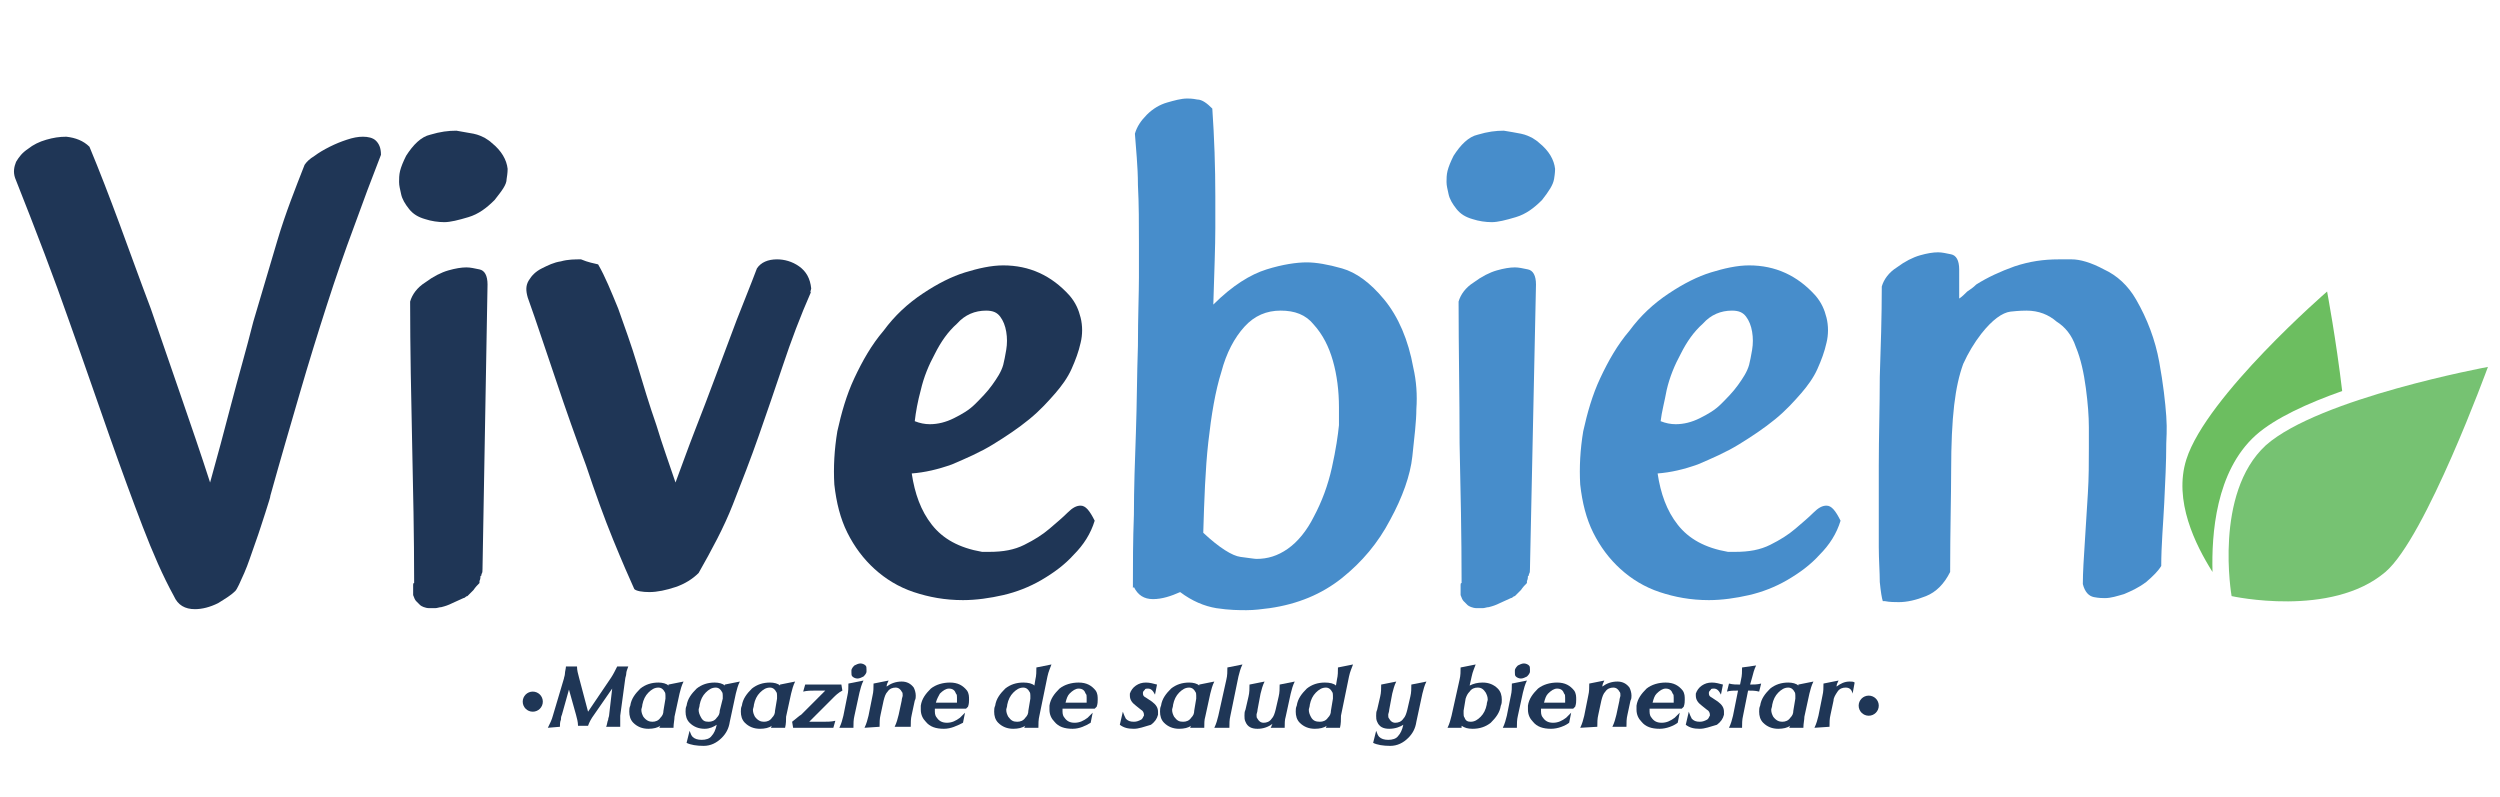 <?xml version="1.0" encoding="UTF-8"?>
<!-- Generator: Adobe Illustrator 28.2.0, SVG Export Plug-In . SVG Version: 6.00 Build 0)  -->
<svg xmlns="http://www.w3.org/2000/svg" xmlns:xlink="http://www.w3.org/1999/xlink" version="1.1" id="Layer_1" x="0px" y="0px" viewBox="0 0 248.7 79.3" style="enable-background:new 0 0 248.7 79.3;" xml:space="preserve">
<style type="text/css">
	.st0{enable-background:new    ;}
	.st1{fill:#1F3656;}
	.st2{fill:#478DCB;}
	.st3{fill:#6CBE60;}
	.st4{fill:#76C272;}
</style>
<g>
	<g class="st0">
		<path class="st1" d="M54.5,72.4c0.2-0.4,0.4-0.8,0.5-1.2l1.1-3.7c0-0.1,0.1-0.3,0.1-0.5s0.1-0.5,0.1-0.7h1.1    c0,0.4,0.1,0.7,0.2,1.1l0.9,3.4l2.3-3.4c0.2-0.3,0.4-0.7,0.6-1.1h1.1c-0.1,0.3-0.2,0.5-0.2,0.7s-0.1,0.4-0.1,0.5l-0.5,3.7    c0,0.3,0,0.5,0,0.7s0,0.3,0,0.4h-1.4c0.1-0.2,0.1-0.5,0.2-0.7c0-0.2,0.1-0.3,0.1-0.5l0.3-2.6l-1.8,2.6c-0.3,0.4-0.5,0.8-0.6,1.1    h-1c0-0.4-0.1-0.7-0.2-1.1l-0.7-2.5l-0.7,2.5c-0.1,0.2-0.1,0.4-0.1,0.5c-0.1,0.2-0.1,0.5-0.1,0.7L54.5,72.4L54.5,72.4z"></path>
		<path class="st1" d="M67,72.4h-1.4c0-0.1,0.1-0.2,0.1-0.2c-0.3,0.2-0.7,0.3-1.2,0.3c-0.6,0-1.1-0.2-1.5-0.6    c-0.3-0.3-0.4-0.7-0.4-1.1c0-0.2,0-0.4,0.1-0.6c0.1-0.7,0.5-1.2,1-1.7c0.5-0.4,1.1-0.6,1.8-0.6c0.4,0,0.8,0.1,1,0.3v-0.1l1.5-0.3    c-0.2,0.4-0.3,0.8-0.4,1.2l-0.5,2.3C67.1,71.6,67,72,67,72.4z M64.9,71.8c0.3,0,0.6-0.1,0.8-0.4c0.2-0.2,0.3-0.4,0.3-0.7l0.2-1.2    c0-0.1,0-0.2,0-0.3c0-0.1,0-0.3-0.1-0.4c-0.1-0.2-0.3-0.4-0.6-0.4c-0.4,0-0.7,0.2-1,0.5s-0.5,0.7-0.6,1.2c0,0.2-0.1,0.4-0.1,0.5    c0,0.3,0.1,0.5,0.2,0.7C64.3,71.7,64.6,71.8,64.9,71.8z"></path>
		<path class="st1" d="M70.1,72.5c-0.6,0-1.1-0.2-1.5-0.6c-0.3-0.3-0.4-0.7-0.4-1.1c0-0.2,0-0.4,0.1-0.6c0.1-0.7,0.5-1.2,1-1.7    c0.5-0.4,1.1-0.6,1.8-0.6c0.4,0,0.8,0.1,1,0.3v-0.1l1.5-0.3c-0.2,0.4-0.3,0.8-0.4,1.2l-0.6,2.8c-0.1,0.7-0.4,1.2-0.8,1.6    c-0.5,0.5-1.1,0.8-1.8,0.8c-0.7,0-1.3-0.1-1.7-0.3l0.3-1.2l0,0c0.1,0.3,0.2,0.5,0.3,0.6c0.2,0.2,0.5,0.3,0.9,0.3s0.8-0.1,1-0.4    c0.2-0.2,0.4-0.6,0.5-1.1C71,72.3,70.6,72.5,70.1,72.5z M70.5,71.8c0.3,0,0.6-0.1,0.8-0.4c0.2-0.2,0.3-0.4,0.3-0.7l0.3-1.2    c0-0.1,0-0.2,0-0.3c0-0.1,0-0.3-0.1-0.4c-0.1-0.2-0.3-0.4-0.6-0.4c-0.4,0-0.7,0.2-1,0.5s-0.5,0.7-0.6,1.2c0,0.2-0.1,0.4-0.1,0.5    c0,0.3,0.1,0.5,0.2,0.7C69.9,71.7,70.1,71.8,70.5,71.8z"></path>
		<path class="st1" d="M78.1,72.4h-1.4c0-0.1,0.1-0.2,0.1-0.2c-0.3,0.2-0.7,0.3-1.2,0.3c-0.6,0-1.1-0.2-1.5-0.6    c-0.3-0.3-0.4-0.7-0.4-1.1c0-0.2,0-0.4,0.1-0.6c0.1-0.7,0.5-1.2,1-1.7c0.5-0.4,1.1-0.6,1.8-0.6c0.4,0,0.8,0.1,1,0.3v-0.1l1.5-0.3    c-0.2,0.4-0.3,0.8-0.4,1.2l-0.5,2.3C78.2,71.6,78.2,72,78.1,72.4z M76,71.8c0.3,0,0.6-0.1,0.8-0.4c0.2-0.2,0.3-0.4,0.3-0.7    l0.2-1.2c0-0.1,0-0.2,0-0.3c0-0.1,0-0.3-0.1-0.4c-0.1-0.2-0.3-0.4-0.6-0.4c-0.4,0-0.7,0.2-1,0.5s-0.5,0.7-0.6,1.2    c0,0.2-0.1,0.4-0.1,0.5c0,0.3,0.1,0.5,0.2,0.7C75.4,71.7,75.7,71.8,76,71.8z"></path>
		<path class="st1" d="M78.9,72.4l-0.1-0.6c0.4-0.3,0.7-0.6,0.9-0.7l2.4-2.4h-1c-0.4,0-0.8,0-1.2,0.1l0.2-0.7h3.6l0.1,0.6    c-0.4,0.2-0.7,0.5-0.9,0.7l-2.4,2.4h1.4c0.4,0,0.8,0,1.2-0.1l-0.2,0.7H78.9z"></path>
		<path class="st1" d="M83.5,72.4c0.2-0.4,0.3-0.8,0.4-1.2l0.4-2c0.1-0.4,0.1-0.8,0.1-1.2l1.5-0.3c-0.2,0.4-0.3,0.8-0.4,1.2L85,71.2    c-0.1,0.4-0.1,0.8-0.1,1.2H83.5z M85.6,66c0.2,0,0.4,0.1,0.5,0.2s0.1,0.2,0.1,0.4c0,0.1,0,0.1,0,0.2c0,0.2-0.2,0.4-0.3,0.5    c-0.2,0.1-0.4,0.2-0.6,0.2s-0.4-0.1-0.5-0.2s-0.1-0.2-0.1-0.4c0-0.1,0-0.1,0-0.2c0-0.2,0.2-0.4,0.3-0.5C85.2,66.1,85.4,66,85.6,66    z"></path>
		<path class="st1" d="M86,72.4c0.2-0.4,0.3-0.8,0.4-1.2l0.4-2c0.1-0.4,0.1-0.8,0.1-1.2l1.5-0.3c-0.1,0.2-0.2,0.4-0.2,0.6    c0.4-0.3,0.9-0.5,1.5-0.5c0.5,0,0.9,0.2,1.2,0.6c0.1,0.2,0.2,0.5,0.2,0.8c0,0.2,0,0.3-0.1,0.5l-0.3,1.4c-0.1,0.4-0.1,0.8-0.1,1.2    H89c0.2-0.4,0.3-0.8,0.4-1.2l0.3-1.4c0-0.2,0.1-0.4,0.1-0.5c0-0.2,0-0.3-0.1-0.4c-0.1-0.2-0.3-0.4-0.6-0.4c-0.3,0-0.6,0.1-0.8,0.4    c-0.2,0.2-0.3,0.5-0.4,0.9l-0.3,1.4c-0.1,0.4-0.1,0.8-0.1,1.2L86,72.4L86,72.4z"></path>
		<path class="st1" d="M93.9,72.5c-0.8,0-1.4-0.2-1.8-0.7c-0.3-0.3-0.5-0.7-0.5-1.2c0-0.2,0-0.3,0-0.4c0.1-0.7,0.5-1.2,1-1.7    c0.5-0.4,1.2-0.6,1.9-0.6c0.8,0,1.3,0.3,1.7,0.8c0.2,0.3,0.2,0.6,0.2,0.9c0,0.2,0,0.4-0.1,0.7l-0.2,0.2H93c0,0.1,0,0.2,0,0.3    c0,0.3,0.1,0.5,0.2,0.6c0.2,0.3,0.5,0.5,1,0.5s0.9-0.2,1.3-0.5c0.2-0.2,0.4-0.4,0.5-0.5l0,0l-0.2,1C95.2,72.2,94.6,72.5,93.9,72.5    z M93.1,69.9h2.1c0-0.2,0-0.3,0-0.5s0-0.3-0.1-0.4c-0.1-0.3-0.3-0.5-0.7-0.5c-0.3,0-0.6,0.2-0.9,0.5    C93.4,69.2,93.2,69.5,93.1,69.9z"></path>
		<path class="st1" d="M103.3,72.4h-1.4c0-0.1,0.1-0.2,0.1-0.2c-0.3,0.2-0.7,0.3-1.2,0.3c-0.6,0-1.1-0.2-1.5-0.6    c-0.3-0.3-0.4-0.7-0.4-1.1c0-0.2,0-0.4,0.1-0.6c0.1-0.7,0.5-1.2,1-1.7c0.5-0.4,1.1-0.6,1.8-0.6c0.5,0,0.9,0.1,1.1,0.3l0.1-0.6    c0.1-0.4,0.1-0.8,0.1-1.2l1.5-0.3c-0.1,0.3-0.3,0.7-0.4,1.2l-0.8,3.9C103.3,71.6,103.3,72,103.3,72.4z M101.2,71.8    c0.3,0,0.6-0.1,0.8-0.4c0.2-0.2,0.3-0.4,0.3-0.7l0.2-1.2c0-0.1,0-0.2,0-0.3c0-0.1,0-0.3-0.1-0.4c-0.1-0.2-0.3-0.4-0.6-0.4    c-0.4,0-0.7,0.2-1,0.5s-0.5,0.7-0.6,1.2c0,0.2-0.1,0.4-0.1,0.5c0,0.3,0.1,0.5,0.2,0.7C100.6,71.7,100.8,71.8,101.2,71.8z"></path>
		<path class="st1" d="M106.7,72.5c-0.8,0-1.4-0.2-1.8-0.7c-0.3-0.3-0.5-0.7-0.5-1.2c0-0.2,0-0.3,0-0.4c0.1-0.7,0.5-1.2,1-1.7    c0.5-0.4,1.2-0.6,1.9-0.6c0.8,0,1.3,0.3,1.7,0.8c0.2,0.3,0.2,0.6,0.2,0.9c0,0.2,0,0.4-0.1,0.7l-0.2,0.2h-3.2c0,0.1,0,0.2,0,0.3    c0,0.3,0.1,0.5,0.2,0.6c0.2,0.3,0.5,0.5,1,0.5s0.9-0.2,1.3-0.5c0.2-0.2,0.4-0.4,0.5-0.5l0,0l-0.2,1    C108,72.2,107.4,72.5,106.7,72.5z M106,69.9h2.1c0-0.2,0-0.3,0-0.5s0-0.3-0.1-0.4c-0.1-0.3-0.3-0.5-0.7-0.5    c-0.3,0-0.6,0.2-0.9,0.5C106.2,69.2,106.1,69.5,106,69.9z"></path>
		<path class="st1" d="M112.8,72.5c-0.6,0-1-0.1-1.4-0.4l0.3-1.3l0,0c0.1,0.3,0.2,0.5,0.3,0.7c0.2,0.2,0.4,0.3,0.8,0.3    c0.3,0,0.5-0.1,0.7-0.2s0.2-0.3,0.3-0.4v-0.1c0-0.2-0.1-0.4-0.3-0.5l-0.5-0.4c-0.4-0.3-0.6-0.6-0.6-1c0-0.1,0-0.1,0-0.2    c0.1-0.3,0.3-0.6,0.6-0.8c0.3-0.2,0.6-0.3,1-0.3s0.7,0.1,1.1,0.2l-0.2,1l0,0c-0.2-0.4-0.4-0.6-0.7-0.6c-0.1,0-0.3,0-0.3,0.1    c-0.1,0.1-0.2,0.2-0.2,0.3V69c0,0.2,0.1,0.3,0.3,0.4l0.6,0.4c0.4,0.3,0.6,0.6,0.6,1c0,0.1,0,0.2,0,0.3c-0.1,0.4-0.3,0.7-0.7,1    C113.8,72.3,113.3,72.5,112.8,72.5z"></path>
		<path class="st1" d="M119.8,72.4h-1.4c0-0.1,0.1-0.2,0.1-0.2c-0.3,0.2-0.7,0.3-1.2,0.3c-0.6,0-1.1-0.2-1.5-0.6    c-0.3-0.3-0.4-0.7-0.4-1.1c0-0.2,0-0.4,0.1-0.6c0.1-0.7,0.5-1.2,1-1.7c0.5-0.4,1.1-0.6,1.8-0.6c0.4,0,0.8,0.1,1,0.3v-0.1l1.5-0.3    c-0.2,0.4-0.3,0.8-0.4,1.2l-0.5,2.3C119.8,71.6,119.8,72,119.8,72.4z M117.7,71.8c0.3,0,0.6-0.1,0.8-0.4c0.2-0.2,0.3-0.4,0.3-0.7    l0.2-1.2c0-0.1,0-0.2,0-0.3c0-0.1,0-0.3-0.1-0.4c-0.1-0.2-0.3-0.4-0.6-0.4c-0.4,0-0.7,0.2-1,0.5s-0.5,0.7-0.6,1.2    c0,0.2-0.1,0.4-0.1,0.5c0,0.3,0.1,0.5,0.2,0.7C117.1,71.7,117.3,71.8,117.7,71.8z"></path>
		<path class="st1" d="M120.8,72.4c0.2-0.4,0.3-0.8,0.4-1.2l0.8-3.6c0.1-0.4,0.1-0.8,0.1-1.2l1.5-0.3c-0.2,0.4-0.3,0.8-0.4,1.2    l-0.8,3.9c-0.1,0.4-0.1,0.8-0.1,1.2H120.8z"></path>
		<path class="st1" d="M127.8,72.4h-1.4c0.1-0.1,0.1-0.3,0.2-0.4c-0.4,0.3-0.9,0.5-1.5,0.5s-1-0.2-1.2-0.7c-0.1-0.2-0.1-0.4-0.1-0.6    s0-0.4,0.1-0.6l0.3-1.3c0.1-0.4,0.1-0.8,0.1-1.2l1.5-0.3c-0.2,0.4-0.3,0.8-0.4,1.2l-0.3,1.6c0,0.2-0.1,0.4-0.1,0.5    c0,0.2,0,0.3,0.1,0.4c0.1,0.2,0.3,0.4,0.6,0.4c0.3,0,0.6-0.1,0.8-0.4c0.2-0.2,0.3-0.5,0.4-0.9l0.3-1.3c0.1-0.4,0.1-0.8,0.1-1.2    l1.5-0.3c-0.2,0.4-0.3,0.8-0.4,1.2l-0.5,2.3C127.8,71.6,127.8,72,127.8,72.4z"></path>
		<path class="st1" d="M133.3,72.4h-1.4c0-0.1,0.1-0.2,0.1-0.2c-0.3,0.2-0.7,0.3-1.2,0.3c-0.6,0-1.1-0.2-1.5-0.6    c-0.3-0.3-0.4-0.7-0.4-1.1c0-0.2,0-0.4,0.1-0.6c0.1-0.7,0.5-1.2,1-1.7c0.5-0.4,1.1-0.6,1.8-0.6c0.5,0,0.9,0.1,1.1,0.3l0.1-0.6    c0.1-0.4,0.1-0.8,0.1-1.2l1.5-0.3c-0.1,0.3-0.3,0.7-0.4,1.2l-0.8,3.9C133.4,71.6,133.4,72,133.3,72.4z M131.3,71.8    c0.3,0,0.6-0.1,0.8-0.4c0.2-0.2,0.3-0.4,0.3-0.7l0.2-1.2c0-0.1,0-0.2,0-0.3c0-0.1,0-0.3-0.1-0.4c-0.1-0.2-0.3-0.4-0.6-0.4    c-0.4,0-0.7,0.2-1,0.5s-0.5,0.7-0.6,1.2c0,0.2-0.1,0.4-0.1,0.5c0,0.3,0.1,0.5,0.2,0.7C130.6,71.7,130.9,71.8,131.3,71.8z"></path>
		<path class="st1" d="M138.2,72.5c-0.6,0-1-0.2-1.2-0.7c-0.1-0.2-0.1-0.4-0.1-0.6s0-0.4,0.1-0.6l0.3-1.3c0.1-0.4,0.1-0.8,0.1-1.2    l1.5-0.3c-0.2,0.4-0.3,0.8-0.4,1.2l-0.3,1.6c0,0.2-0.1,0.4-0.1,0.5c0,0.2,0,0.3,0.1,0.4c0.1,0.2,0.3,0.4,0.6,0.4s0.6-0.1,0.8-0.4    c0.2-0.2,0.3-0.5,0.4-0.9l0.3-1.3c0.1-0.4,0.1-0.8,0.1-1.2l1.5-0.3c-0.2,0.4-0.3,0.8-0.4,1.2l-0.6,2.8c-0.1,0.7-0.4,1.2-0.8,1.6    c-0.5,0.5-1.1,0.8-1.8,0.8s-1.3-0.1-1.7-0.3l0.3-1.2l0,0c0.1,0.3,0.2,0.5,0.3,0.6c0.2,0.2,0.5,0.3,0.9,0.3s0.8-0.1,1-0.4    c0.2-0.2,0.4-0.6,0.5-1.1C139.3,72.3,138.8,72.5,138.2,72.5z"></path>
		<path class="st1" d="M144,72.4c0.2-0.4,0.3-0.8,0.4-1.2l0.8-3.6c0.1-0.4,0.1-0.8,0.1-1.2l1.5-0.3c-0.1,0.3-0.3,0.7-0.4,1.2    l-0.2,0.9c0.4-0.2,0.8-0.3,1.3-0.3c0.6,0,1.1,0.2,1.5,0.6c0.3,0.3,0.4,0.7,0.4,1.1c0,0.2,0,0.4-0.1,0.6c-0.1,0.7-0.5,1.2-1,1.7    c-0.5,0.4-1.1,0.6-1.8,0.6c-0.5,0-0.8-0.1-1.1-0.3c0,0.1,0,0.2,0,0.2L144,72.4L144,72.4z M146.3,71.8c0.4,0,0.7-0.2,1-0.5    s0.5-0.7,0.6-1.2c0-0.2,0.1-0.4,0.1-0.5c0-0.3-0.1-0.5-0.2-0.7c-0.2-0.3-0.4-0.5-0.8-0.5c-0.3,0-0.6,0.1-0.8,0.4    c-0.2,0.2-0.3,0.4-0.4,0.7l-0.2,1.2c0,0.1,0,0.2,0,0.3c0,0.1,0,0.3,0.1,0.4C145.8,71.7,146,71.8,146.3,71.8z"></path>
		<path class="st1" d="M149.5,72.4c0.2-0.4,0.3-0.8,0.4-1.2l0.4-2c0.1-0.4,0.1-0.8,0.1-1.2l1.5-0.3c-0.2,0.4-0.3,0.8-0.4,1.2    l-0.5,2.3c-0.1,0.4-0.1,0.8-0.1,1.2H149.5z M151.6,66c0.2,0,0.4,0.1,0.5,0.2s0.1,0.2,0.1,0.4c0,0.1,0,0.1,0,0.2    c0,0.2-0.2,0.4-0.3,0.5c-0.2,0.1-0.4,0.2-0.6,0.2c-0.2,0-0.4-0.1-0.5-0.2s-0.1-0.2-0.1-0.4c0-0.1,0-0.1,0-0.2    c0-0.2,0.2-0.4,0.3-0.5C151.2,66.1,151.4,66,151.6,66z"></path>
		<path class="st1" d="M154.3,72.5c-0.8,0-1.4-0.2-1.8-0.7c-0.3-0.3-0.5-0.7-0.5-1.2c0-0.2,0-0.3,0-0.4c0.1-0.7,0.5-1.2,1-1.7    c0.5-0.4,1.2-0.6,1.9-0.6c0.8,0,1.3,0.3,1.7,0.8c0.2,0.3,0.2,0.6,0.2,0.9c0,0.2,0,0.4-0.1,0.7l-0.2,0.2h-3.2c0,0.1,0,0.2,0,0.3    c0,0.3,0.1,0.5,0.2,0.6c0.2,0.3,0.5,0.5,1,0.5s0.9-0.2,1.3-0.5c0.2-0.2,0.4-0.4,0.5-0.5l0,0l-0.2,1    C155.7,72.2,155,72.5,154.3,72.5z M153.6,69.9h2.1c0-0.2,0-0.3,0-0.5s0-0.3-0.1-0.4c-0.1-0.3-0.3-0.5-0.7-0.5    c-0.3,0-0.6,0.2-0.9,0.5C153.8,69.2,153.7,69.5,153.6,69.9z"></path>
		<path class="st1" d="M157.2,72.4c0.2-0.4,0.3-0.8,0.4-1.2l0.4-2c0.1-0.4,0.1-0.8,0.1-1.2l1.5-0.3c-0.1,0.2-0.2,0.4-0.2,0.6    c0.4-0.3,0.9-0.5,1.5-0.5c0.5,0,0.9,0.2,1.2,0.6c0.1,0.2,0.2,0.5,0.2,0.8c0,0.2,0,0.3-0.1,0.5l-0.3,1.4c-0.1,0.4-0.1,0.8-0.1,1.2    h-1.4c0.2-0.4,0.3-0.8,0.4-1.2l0.3-1.4c0-0.2,0.1-0.4,0.1-0.5c0-0.2,0-0.3-0.1-0.4c-0.1-0.2-0.3-0.4-0.6-0.4s-0.6,0.1-0.8,0.4    c-0.2,0.2-0.3,0.5-0.4,0.9l-0.3,1.4c-0.1,0.4-0.1,0.8-0.1,1.2L157.2,72.4L157.2,72.4z"></path>
		<path class="st1" d="M165.1,72.5c-0.8,0-1.4-0.2-1.8-0.7c-0.3-0.3-0.5-0.7-0.5-1.2c0-0.2,0-0.3,0-0.4c0.1-0.7,0.5-1.2,1-1.7    c0.5-0.4,1.2-0.6,1.9-0.6c0.8,0,1.3,0.3,1.7,0.8c0.2,0.3,0.2,0.6,0.2,0.9c0,0.2,0,0.4-0.1,0.7l-0.2,0.2h-3.2c0,0.1,0,0.2,0,0.3    c0,0.3,0.1,0.5,0.2,0.6c0.2,0.3,0.5,0.5,1,0.5s0.9-0.2,1.3-0.5c0.2-0.2,0.4-0.4,0.5-0.5l0,0l-0.2,1    C166.5,72.2,165.8,72.5,165.1,72.5z M164.4,69.9h2.1c0-0.2,0-0.3,0-0.5s0-0.3-0.1-0.4c-0.1-0.3-0.3-0.5-0.7-0.5    c-0.3,0-0.6,0.2-0.9,0.5C164.6,69.2,164.5,69.5,164.4,69.9z"></path>
		<path class="st1" d="M169.1,72.5c-0.6,0-1-0.1-1.4-0.4l0.3-1.3l0,0c0.1,0.3,0.2,0.5,0.3,0.7c0.2,0.2,0.4,0.3,0.8,0.3    c0.3,0,0.5-0.1,0.7-0.2s0.2-0.3,0.3-0.4v-0.1c0-0.2-0.1-0.4-0.3-0.5l-0.5-0.4c-0.4-0.3-0.6-0.6-0.6-1c0-0.1,0-0.1,0-0.2    c0.1-0.3,0.3-0.6,0.6-0.8c0.3-0.2,0.6-0.3,1-0.3s0.7,0.1,1.1,0.2l-0.2,1l0,0c-0.2-0.4-0.4-0.6-0.7-0.6c-0.1,0-0.3,0-0.3,0.1    c-0.1,0.1-0.2,0.2-0.2,0.3V69c0,0.2,0.1,0.3,0.3,0.4l0.6,0.4c0.4,0.3,0.6,0.6,0.6,1c0,0.1,0,0.2,0,0.3c-0.1,0.4-0.3,0.7-0.7,1    C170.1,72.3,169.6,72.5,169.1,72.5z"></path>
		<path class="st1" d="M172,72.4c0.2-0.4,0.3-0.8,0.4-1.2l0.5-2.5l0,0c-0.4,0-0.8,0-1.1,0.1L172,68c0.4,0.1,0.7,0.1,1.1,0.1l0,0    l0.1-0.5c0.1-0.4,0.1-0.8,0.1-1.2l1.4-0.2c-0.2,0.4-0.3,0.8-0.4,1.2l-0.2,0.7l0,0c0.4,0,0.7,0,1.1-0.1l-0.2,0.8    c-0.4-0.1-0.7-0.1-1.1-0.1l0,0l-0.5,2.5c-0.1,0.4-0.1,0.8-0.1,1.2H172z"></path>
		<path class="st1" d="M179.4,72.4H178c0-0.1,0.1-0.2,0.1-0.2c-0.3,0.2-0.7,0.3-1.2,0.3c-0.6,0-1.1-0.2-1.5-0.6    c-0.3-0.3-0.4-0.7-0.4-1.1c0-0.2,0-0.4,0.1-0.6c0.1-0.7,0.5-1.2,1-1.7c0.5-0.4,1.1-0.6,1.8-0.6c0.4,0,0.8,0.1,1,0.3v-0.1l1.5-0.3    c-0.2,0.4-0.3,0.8-0.4,1.2l-0.5,2.3C179.5,71.6,179.4,72,179.4,72.4z M177.3,71.8c0.3,0,0.6-0.1,0.8-0.4c0.2-0.2,0.3-0.4,0.3-0.7    l0.2-1.2c0-0.1,0-0.2,0-0.3c0-0.1,0-0.3-0.1-0.4c-0.1-0.2-0.3-0.4-0.6-0.4c-0.4,0-0.7,0.2-1,0.5s-0.5,0.7-0.6,1.2    c0,0.2-0.1,0.4-0.1,0.5c0,0.3,0.1,0.5,0.2,0.7C176.7,71.7,177,71.8,177.3,71.8z"></path>
		<path class="st1" d="M180.5,72.4c0.2-0.4,0.3-0.8,0.4-1.2l0.4-2c0.1-0.4,0.1-0.8,0.1-1.2l1.5-0.3c-0.1,0.2-0.2,0.4-0.2,0.6    c0.4-0.3,0.8-0.5,1.3-0.5c0.2,0,0.4,0,0.5,0.1l-0.2,1.1l0,0c-0.1-0.4-0.3-0.6-0.7-0.6c-0.3,0-0.6,0.1-0.8,0.4s-0.4,0.6-0.4,0.9    l-0.3,1.4c-0.1,0.4-0.1,0.8-0.1,1.2L180.5,72.4L180.5,72.4z"></path>
	</g>
</g>
<g>
	<g class="st0">
		<path class="st2" d="M112.9,13.3c0.2-0.7,0.6-1.3,1.2-1.9c0.6-0.6,1.3-1,2-1.2s1.4-0.4,2-0.4c0.2,0,0.5,0,1,0.1    c0.5,0,1,0.4,1.5,0.9c0.2,2.9,0.3,5.8,0.3,8.7c0,0.4,0,1.4,0,3.2c0,1.8-0.1,4.3-0.2,7.6c1.9-1.9,3.7-3,5.3-3.5    c1.6-0.5,3-0.7,4-0.7c0.9,0,2.1,0.2,3.5,0.6s2.8,1.4,4.2,3.1s2.4,4,2.9,6.8c0.3,1.3,0.4,2.7,0.3,4.1c0,1.2-0.2,2.8-0.4,4.7    s-1,4.1-2.2,6.3c-1.2,2.3-2.8,4.2-4.8,5.8s-4.4,2.6-7.2,3c-0.8,0.1-1.5,0.2-2.3,0.2c-0.7,0-1.7,0-3-0.2c-1.2-0.2-2.4-0.7-3.6-1.6    c-0.9,0.4-1.8,0.7-2.7,0.7c-0.9,0-1.5-0.4-1.9-1.2l-0.1,0.1v-0.3c0-2.1,0-4.4,0.1-7c0-2.6,0.1-5.4,0.2-8.2s0.1-5.7,0.2-8.6    c0-2.9,0.1-5.2,0.1-6.8c0-1.7,0-2.8,0-3.4c0-1.9,0-3.9-0.1-5.8C113.2,16.5,113,14.8,112.9,13.3z M127.4,30.9    c-1.4,0-2.6,0.5-3.6,1.6c-1,1.1-1.8,2.6-2.3,4.5c-0.6,1.9-1,4.3-1.3,7s-0.4,5.7-0.5,9c1.6,1.5,2.9,2.3,3.7,2.4    c0.8,0.1,1.4,0.2,1.6,0.2c1.1,0,2.1-0.3,3.1-1s1.9-1.8,2.6-3.2c0.8-1.5,1.4-3.1,1.8-4.9c0.4-1.8,0.6-3.2,0.7-4.2c0-1,0-1.6,0-1.8    c0-1.6-0.2-3.2-0.6-4.6c-0.4-1.4-1-2.6-1.9-3.6C129.9,31.3,128.8,30.9,127.4,30.9z"></path>
	</g>
	<g class="st0">
		<path class="st2" d="M151.3,13.3c0.5,0.1,0.9,0.3,1.1,0.4c0.3,0.2,0.5,0.3,0.7,0.5c1,0.8,1.5,1.7,1.6,2.6c0,0.1,0,0.4-0.1,1    s-0.5,1.2-1.2,2.1c-0.8,0.8-1.6,1.4-2.6,1.7c-1,0.3-1.8,0.5-2.4,0.5c-0.6,0-1.3-0.1-1.9-0.3c-0.7-0.2-1.2-0.5-1.6-1    c-0.4-0.5-0.7-1-0.8-1.5s-0.2-0.8-0.2-1.2c0-0.3,0-0.7,0.1-1.1s0.3-0.9,0.6-1.5c0.7-1.1,1.5-1.9,2.4-2.1c1-0.3,1.8-0.4,2.6-0.4    C150.2,13.1,150.8,13.2,151.3,13.3z M145.1,30c0.2-0.7,0.7-1.4,1.5-1.9c0.8-0.6,1.6-1,2.3-1.2s1.3-0.3,1.8-0.3    c0.4,0,0.8,0.1,1.3,0.2s0.8,0.6,0.8,1.5l-0.6,28.3c0,0.2,0,0.4-0.1,0.5c0,0.1,0,0.2-0.1,0.2c0,0.1,0,0.3-0.1,0.5v0.1V58    c-0.2,0.2-0.4,0.4-0.6,0.7c-0.2,0.2-0.4,0.4-0.6,0.6c-0.1,0-0.2,0.1-0.2,0.1s-0.1,0.1-0.2,0.1c-0.4,0.2-0.7,0.3-1.1,0.5    s-0.7,0.3-1.1,0.4c-0.2,0-0.4,0.1-0.6,0.1c-0.2,0-0.3,0-0.6,0c-0.4,0-0.8-0.2-0.9-0.3l-0.3-0.3l-0.1-0.1c-0.1-0.1-0.2-0.3-0.3-0.6    v-0.8v-0.1v-0.1c0-0.1,0-0.2,0.1-0.2c0-4.7-0.1-9.3-0.2-13.9C145.2,39.4,145.1,34.7,145.1,30z"></path>
		<path class="st2" d="M166,29.2c1.5-1,2.9-1.7,4.2-2.1s2.6-0.7,3.8-0.7c2.6,0,4.8,1,6.6,3c0.6,0.7,0.9,1.4,1.1,2.2s0.2,1.7,0,2.5    c-0.2,0.9-0.5,1.7-0.9,2.6c-0.4,0.9-1,1.7-1.6,2.4c-0.7,0.8-1.5,1.7-2.6,2.6c-1.1,0.9-2.3,1.7-3.6,2.5s-2.7,1.4-4.1,2    c-1.4,0.5-2.7,0.8-4,0.9c0.3,2,0.9,3.7,2,5.1c1.1,1.4,2.7,2.3,5,2.7h0.7c1.4,0,2.5-0.2,3.5-0.7s1.8-1,2.5-1.6s1.3-1.1,1.8-1.6    s0.9-0.7,1.3-0.7c0.5,0,0.9,0.5,1.4,1.5c-0.4,1.3-1.1,2.4-2.1,3.4c-0.9,1-2,1.8-3.2,2.5s-2.5,1.2-3.8,1.5s-2.7,0.5-4,0.5    c-1.8,0-3.4-0.3-4.9-0.8s-2.8-1.3-3.9-2.3c-1.1-1-2-2.2-2.7-3.6c-0.7-1.4-1.1-3-1.3-4.8c-0.1-1.7,0-3.5,0.3-5.3    c0.4-1.8,0.9-3.6,1.7-5.3s1.7-3.3,2.9-4.7C163.2,31.4,164.5,30.2,166,29.2z M165.2,41.9c0.5,0.2,1,0.3,1.5,0.3    c0.8,0,1.6-0.2,2.4-0.6c0.8-0.4,1.5-0.8,2.1-1.4c0.6-0.6,1.2-1.2,1.7-1.9s0.9-1.3,1.1-2c0.1-0.4,0.2-0.9,0.3-1.5s0.1-1.2,0-1.8    s-0.3-1.1-0.6-1.5s-0.7-0.6-1.4-0.6c-1.1,0-2.1,0.4-2.9,1.3c-0.9,0.8-1.6,1.8-2.2,3c-0.6,1.1-1.1,2.3-1.4,3.6    C165.6,39.9,165.3,41,165.2,41.9z"></path>
	</g>
	<g class="st0">
		<path class="st2" d="M187.2,28.5c0.2-0.7,0.7-1.4,1.5-1.9c0.8-0.6,1.6-1,2.3-1.2s1.3-0.3,1.8-0.3c0.4,0,0.8,0.1,1.3,0.2    s0.8,0.6,0.8,1.5v2.9c0.3-0.2,0.5-0.4,0.8-0.7c0.3-0.2,0.6-0.4,0.9-0.7c1.1-0.7,2.4-1.3,3.8-1.8c1.5-0.5,2.9-0.7,4.4-0.7    c0,0,0.5,0,1.3,0s1.9,0.3,3.2,1c1.3,0.6,2.4,1.6,3.2,3c1.1,1.9,1.9,4,2.3,6.2c0.4,2.2,0.6,4,0.7,5.4s0,2.3,0,2.7    c0,1.9-0.1,3.8-0.2,5.9s-0.3,4.2-0.3,6.3c-0.3,0.5-0.8,1-1.5,1.6c-0.8,0.6-1.5,0.9-2.2,1.2c-0.7,0.2-1.3,0.4-1.9,0.4    c-0.2,0-0.6,0-1.1-0.1s-0.9-0.5-1.1-1.3c0-1.2,0.1-2.6,0.2-4.2c0.1-1.6,0.2-3.2,0.3-4.8s0.1-3.1,0.1-4.5c0-0.4,0-1.1,0-2.1    c0-1.1-0.1-2.4-0.3-3.9s-0.5-2.9-1-4.1c-0.4-1.2-1.1-2-1.9-2.5c-0.8-0.7-1.8-1.1-3-1.1c-0.2,0-0.7,0-1.6,0.1    c-0.8,0.1-1.8,0.8-2.9,2.2c-0.7,0.9-1.3,1.9-1.8,3c-0.4,1.1-0.7,2.4-0.9,4.1c-0.2,1.7-0.3,3.9-0.3,6.5s-0.1,6-0.1,10.1    c-0.6,1.2-1.4,2-2.4,2.4s-1.9,0.6-2.7,0.6c-0.4,0-0.9,0-1.4-0.1h-0.1h-0.1c-0.1-0.3-0.2-0.9-0.3-1.9c0-1-0.1-2.2-0.1-3.5    s0-2.7,0-4.2c0-1.4,0-2.7,0-3.8c0-3,0.1-6,0.1-8.9C187.1,34.5,187.2,31.5,187.2,28.5z"></path>
	</g>
</g>
<g>
	<g class="st0">
		<path class="st1" d="M8.9,14.6c1,2.4,2,5,3,7.7s2,5.5,3.1,8.4c1,2.9,2,5.8,3,8.7c1,2.9,2,5.8,2.9,8.6c0.7-2.5,1.4-5.1,2.1-7.8    s1.5-5.4,2.2-8.2c0.8-2.7,1.6-5.4,2.4-8.1s1.8-5.2,2.7-7.5c0.2-0.3,0.5-0.6,1-0.9c0.4-0.3,0.9-0.6,1.5-0.9    c0.6-0.3,1.1-0.5,1.7-0.7c0.6-0.2,1.1-0.3,1.6-0.3s1,0.1,1.3,0.4c0.3,0.3,0.5,0.7,0.5,1.4c-0.9,2.3-1.8,4.7-2.7,7.2    c-0.9,2.4-1.8,5-2.7,7.8c-0.9,2.8-1.8,5.7-2.7,8.8s-1.9,6.5-2.9,10.1c0,0.2-0.2,0.7-0.5,1.7c-0.3,0.9-0.6,1.9-1,3s-0.7,2.1-1.1,3    s-0.7,1.6-0.9,1.8c-0.4,0.4-0.9,0.7-1.7,1.2c-0.8,0.4-1.6,0.6-2.3,0.6c-1,0-1.7-0.4-2.1-1.3c-1.1-2-2.1-4.3-3.1-6.9    c-1-2.6-2.1-5.6-3.3-9s-2.5-7.2-4-11.4c-1.5-4.3-3.3-9-5.4-14.3c-0.2-0.6-0.1-1.1,0.1-1.6c0.3-0.5,0.6-0.9,1.2-1.3    c0.5-0.4,1.1-0.7,1.8-0.9s1.3-0.3,2-0.3C7.5,13.7,8.3,14,8.9,14.6z"></path>
		<path class="st1" d="M47.1,13.3c0.5,0.1,0.9,0.3,1.1,0.4c0.3,0.2,0.5,0.3,0.7,0.5c1,0.8,1.5,1.7,1.6,2.6c0,0.1,0,0.4-0.1,1    c0,0.6-0.5,1.2-1.2,2.1c-0.8,0.8-1.6,1.4-2.6,1.7c-1,0.3-1.8,0.5-2.4,0.5c-0.6,0-1.3-0.1-1.9-0.3c-0.7-0.2-1.2-0.5-1.6-1    c-0.4-0.5-0.7-1-0.8-1.5s-0.2-0.8-0.2-1.2c0-0.3,0-0.7,0.1-1.1s0.3-0.9,0.6-1.5c0.7-1.1,1.5-1.9,2.4-2.1c1-0.3,1.8-0.4,2.6-0.4    C46,13.1,46.5,13.2,47.1,13.3z M40.8,30c0.2-0.7,0.7-1.4,1.5-1.9c0.8-0.6,1.6-1,2.3-1.2s1.3-0.3,1.8-0.3c0.4,0,0.8,0.1,1.3,0.2    s0.8,0.6,0.8,1.5L48,56.6c0,0.2,0,0.4-0.1,0.5c0,0.1,0,0.2-0.1,0.2c0,0.1,0,0.3-0.1,0.5v0.1V58c-0.2,0.2-0.4,0.4-0.6,0.7    c-0.2,0.2-0.4,0.4-0.6,0.6c-0.1,0-0.2,0.1-0.2,0.1s-0.1,0.1-0.2,0.1c-0.4,0.2-0.7,0.3-1.1,0.5c-0.4,0.2-0.7,0.3-1.1,0.4    c-0.2,0-0.4,0.1-0.6,0.1c-0.2,0-0.3,0-0.6,0c-0.4,0-0.8-0.2-0.9-0.3l-0.3-0.3l-0.1-0.1c-0.1-0.1-0.2-0.3-0.3-0.6v-0.8v-0.1v-0.1    c0-0.1,0-0.2,0.1-0.2c0-4.7-0.1-9.3-0.2-13.9S40.8,34.7,40.8,30z"></path>
		<path class="st1" d="M59.5,26.3c0.7,1.2,1.3,2.7,2,4.4c0.6,1.7,1.3,3.6,1.9,5.6c0.6,2,1.2,4,1.9,6c0.6,2,1.3,3.9,1.9,5.7    c0.6-1.6,1.2-3.3,1.9-5.1c0.7-1.8,1.4-3.6,2.1-5.5s1.4-3.7,2.1-5.6c0.7-1.8,1.4-3.5,2-5.1c0.4-0.6,1.1-0.9,2-0.9    c0.7,0,1.5,0.2,2.2,0.7s1.1,1.2,1.2,2.2l-0.1,0.4l0.1-0.1c-1.1,2.5-2,4.9-2.8,7.3s-1.6,4.7-2.4,7s-1.7,4.6-2.6,6.9    c-0.9,2.3-2.1,4.5-3.4,6.8c-0.6,0.6-1.4,1.1-2.3,1.4c-0.9,0.3-1.8,0.5-2.6,0.5c-0.7,0-1.3-0.1-1.5-0.3c-0.5-1.1-1.2-2.7-2.1-4.9    c-0.9-2.2-1.8-4.7-2.7-7.4c-1-2.7-2-5.5-3-8.5c-1-2.9-1.9-5.7-2.8-8.2c-0.2-0.7-0.2-1.2,0.1-1.7s0.7-0.9,1.3-1.2    c0.6-0.3,1.2-0.6,1.9-0.7c0.7-0.2,1.4-0.2,2-0.2C58.5,26.1,59.1,26.2,59.5,26.3z"></path>
		<path class="st1" d="M91.8,29.2c1.5-1,2.9-1.7,4.2-2.1c1.3-0.4,2.6-0.7,3.8-0.7c2.6,0,4.8,1,6.6,3c0.6,0.7,0.9,1.4,1.1,2.2    s0.2,1.7,0,2.5c-0.2,0.9-0.5,1.7-0.9,2.6c-0.4,0.9-1,1.7-1.6,2.4c-0.7,0.8-1.5,1.7-2.6,2.6c-1.1,0.9-2.3,1.7-3.6,2.5    c-1.3,0.8-2.7,1.4-4.1,2c-1.4,0.5-2.7,0.8-4,0.9c0.3,2,0.9,3.7,2,5.1c1.1,1.4,2.7,2.3,5,2.7h0.7c1.4,0,2.5-0.2,3.5-0.7    s1.8-1,2.5-1.6s1.3-1.1,1.8-1.6s0.9-0.7,1.3-0.7c0.5,0,0.9,0.5,1.4,1.5c-0.4,1.3-1.1,2.4-2.1,3.4c-0.9,1-2,1.8-3.2,2.5    s-2.5,1.2-3.8,1.5s-2.7,0.5-4,0.5c-1.8,0-3.4-0.3-4.9-0.8s-2.8-1.3-3.9-2.3s-2-2.2-2.7-3.6c-0.7-1.4-1.1-3-1.3-4.8    c-0.1-1.7,0-3.5,0.3-5.3c0.4-1.8,0.9-3.6,1.7-5.3c0.8-1.7,1.7-3.3,2.9-4.7C89,31.4,90.3,30.2,91.8,29.2z M91,41.9    c0.5,0.2,1,0.3,1.5,0.3c0.8,0,1.6-0.2,2.4-0.6c0.8-0.4,1.5-0.8,2.1-1.4c0.6-0.6,1.2-1.2,1.7-1.9s0.9-1.3,1.1-2    c0.1-0.4,0.2-0.9,0.3-1.5c0.1-0.6,0.1-1.2,0-1.8s-0.3-1.1-0.6-1.5c-0.3-0.4-0.7-0.6-1.4-0.6c-1.1,0-2.1,0.4-2.9,1.3    c-0.9,0.8-1.6,1.8-2.2,3c-0.6,1.1-1.1,2.3-1.4,3.6C91.3,39.9,91.1,41,91,41.9z"></path>
	</g>
</g>
<path class="st3" d="M224.4,43.3c1.9-1.7,5.2-3.2,8.6-4.4c-0.6-5.1-1.5-9.9-1.5-9.9s-12,10.4-14,16.7c-1.3,4.1,0.9,8.5,2.6,11.2  C220,53.2,220.4,46.9,224.4,43.3z"></path>
<path class="st4" d="M222,59.3c0,0-1.8-10.2,3.4-15c5.3-4.7,22.1-7.8,22.1-7.8s-6.2,17-10.2,20.4C231.9,61.5,222,59.3,222,59.3z"></path>
<circle class="st1" cx="185.9" cy="70.2" r="1"></circle>
<circle class="st1" cx="53" cy="69.8" r="1"></circle>
</svg>
